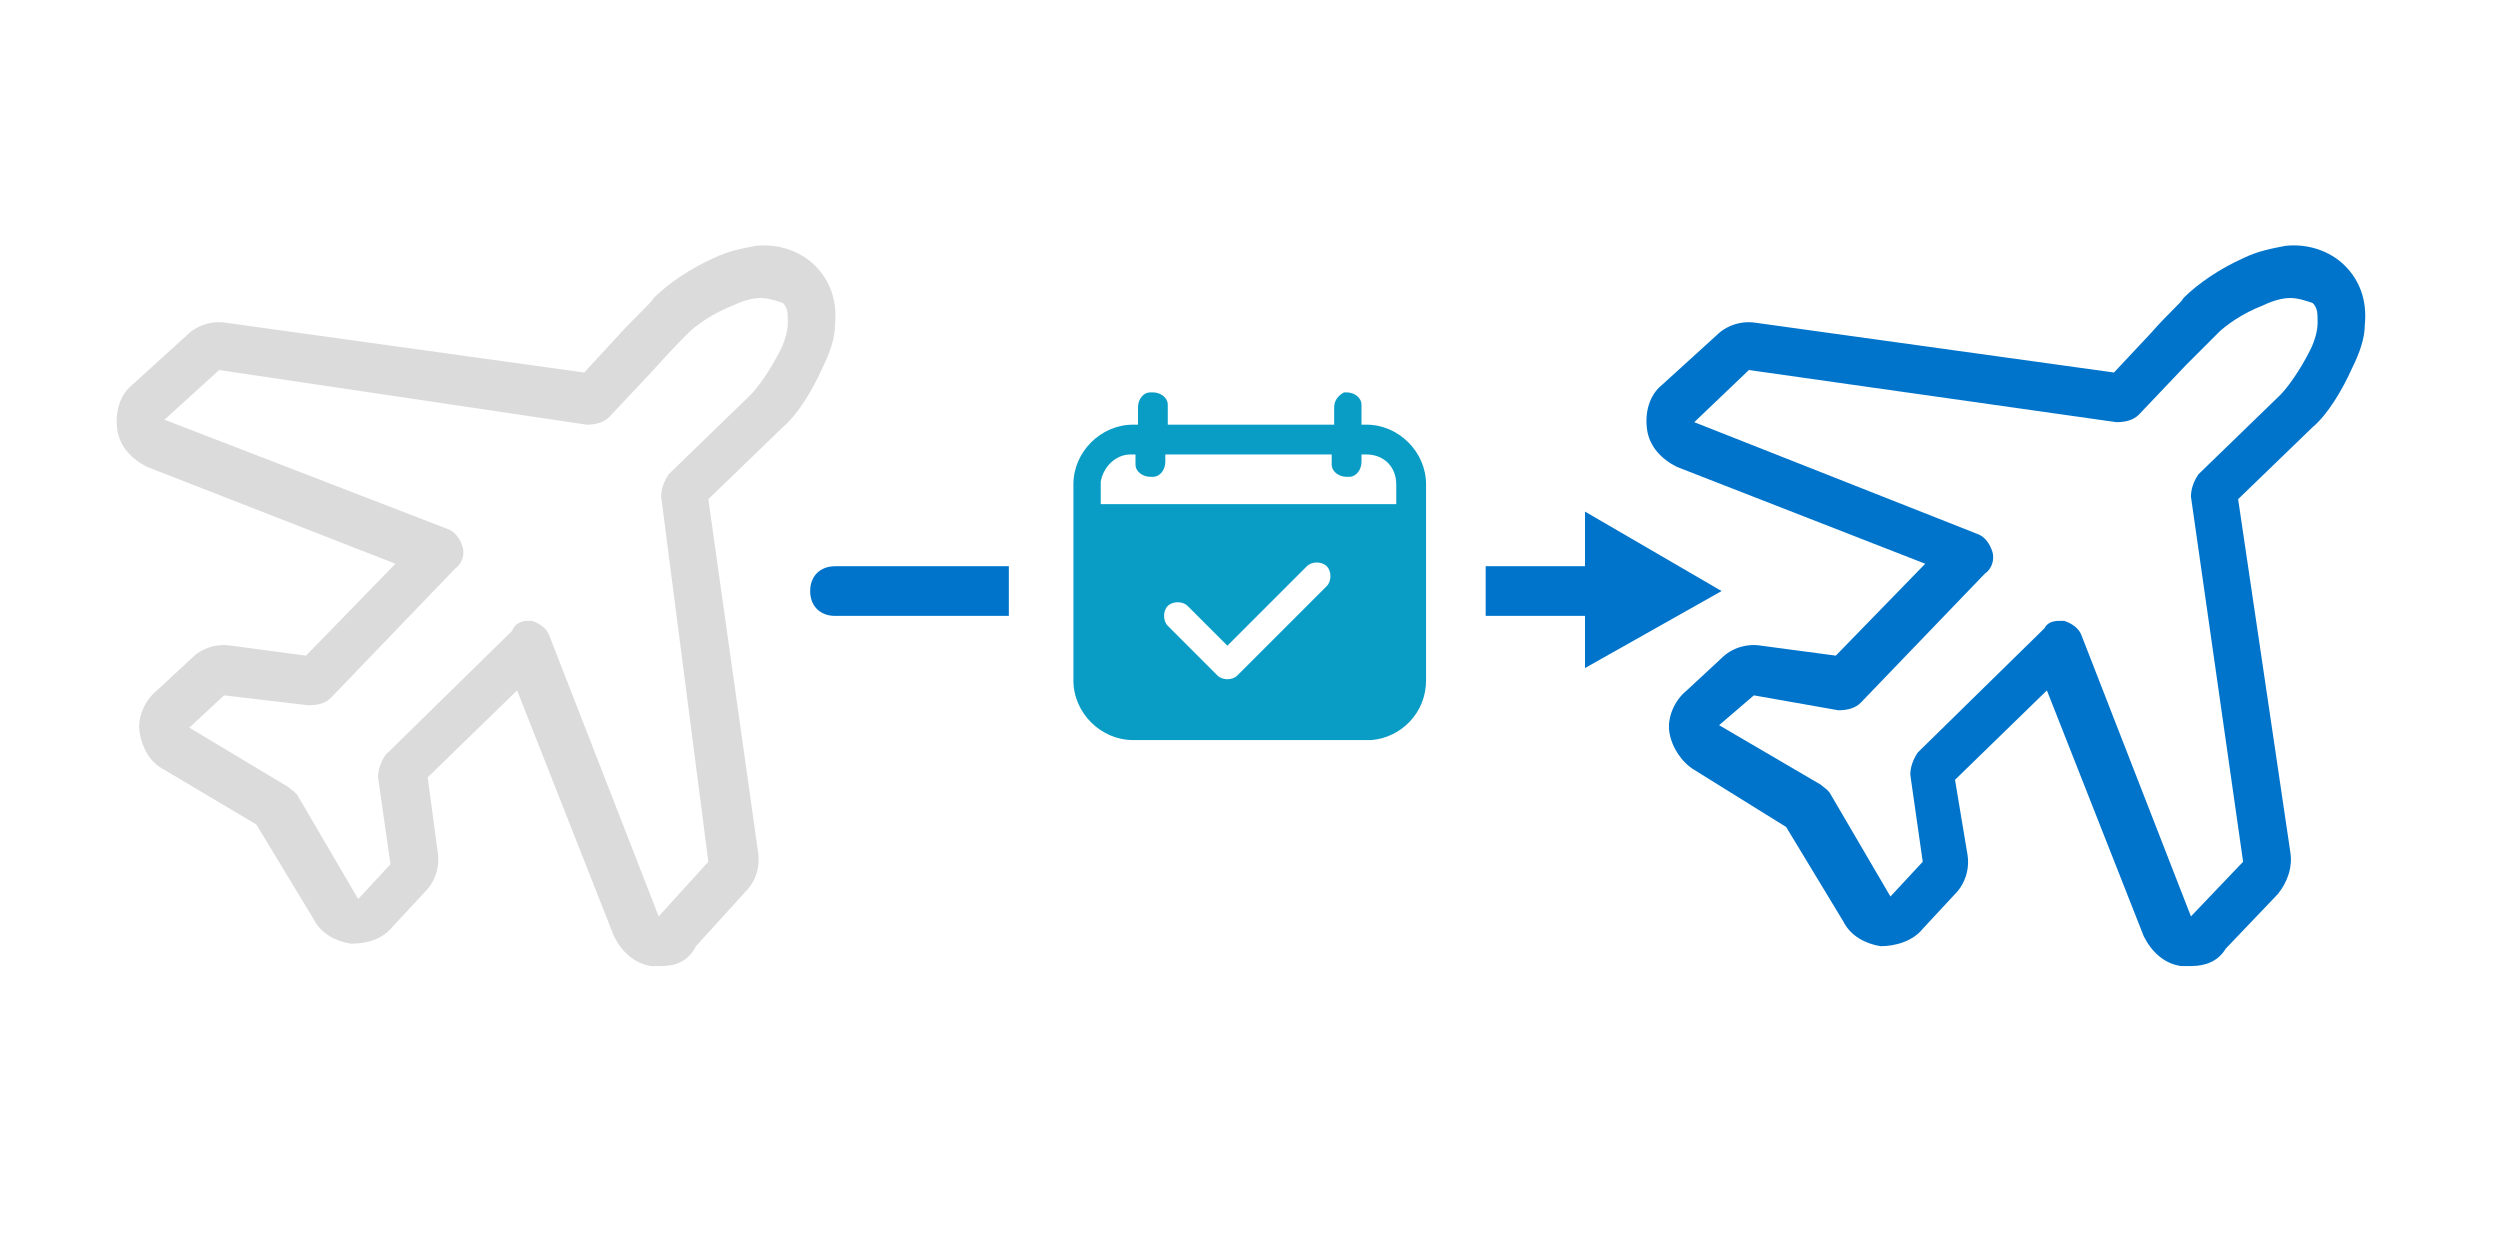 <svg width="151" height="75" viewBox="0 0 151 75" fill="none" xmlns="http://www.w3.org/2000/svg">
<path d="M39.934 58.35C39.784 58.35 39.634 58.35 39.334 58.35C38.284 58.2 37.534 57.45 37.084 56.55L31.234 41.7L25.834 46.95L26.434 51.45C26.584 52.35 26.284 53.25 25.684 53.85L23.734 55.95C23.134 56.7 22.234 57 21.184 57C20.284 56.85 19.384 56.4 18.934 55.5L15.484 49.8L9.934 46.5C9.034 46.05 8.584 45.15 8.434 44.25C8.284 43.35 8.734 42.3 9.484 41.7L11.584 39.75C12.184 39.15 13.084 38.85 13.984 39L18.484 39.6L23.884 34.05L8.884 28.2C7.984 27.75 7.234 27 7.084 25.95C6.934 24.9 7.234 23.85 7.984 23.25L11.284 20.25C11.884 19.65 12.784 19.35 13.684 19.5L35.284 22.5L37.084 20.55C38.434 19.05 39.334 18.3 39.484 18C40.384 17.1 41.734 16.2 43.084 15.6C43.984 15.15 44.884 15 45.634 14.85C46.984 14.7 48.334 15.15 49.234 16.05C50.134 16.95 50.584 18.15 50.434 19.65C50.434 20.4 50.134 21.3 49.684 22.2C49.084 23.55 48.184 25.05 47.284 25.8L42.784 30.15L45.784 51.45C45.934 52.35 45.634 53.25 45.034 53.85L42.034 57.15C41.584 58.05 40.834 58.35 39.934 58.35ZM31.834 37.5C31.984 37.5 31.984 37.5 32.134 37.5C32.584 37.65 33.034 37.95 33.184 38.4L39.784 55.35L42.784 52.05L39.934 30C39.934 29.55 40.084 29.1 40.384 28.65L45.334 23.85C45.784 23.4 46.534 22.35 47.134 21.15C47.434 20.55 47.584 19.95 47.584 19.5C47.584 18.9 47.584 18.6 47.284 18.3C46.834 18.15 46.384 18 45.934 18C45.484 18 44.884 18.15 44.284 18.45C43.084 18.9 42.034 19.65 41.584 20.1C41.284 20.4 40.534 21.15 39.184 22.65L36.784 25.2C36.484 25.5 36.034 25.65 35.434 25.65L13.234 22.35L9.934 25.35L27.034 31.95C27.484 32.1 27.784 32.55 27.934 33C28.084 33.45 27.934 34.05 27.484 34.35L19.984 42.15C19.684 42.45 19.234 42.6 18.634 42.6L13.534 42L11.434 43.95L17.434 47.55C17.584 47.7 17.884 47.85 18.034 48.15L21.634 54.3L23.584 52.2L22.834 46.95C22.834 46.5 22.984 46.05 23.284 45.6L30.934 38.1C31.084 37.65 31.534 37.5 31.834 37.5Z" fill="#DBDBDB"/>
<path d="M132.333 58.35C132.183 58.35 131.883 58.35 131.733 58.35C130.683 58.2 129.933 57.45 129.483 56.55L123.633 41.7L118.083 47.1L118.833 51.6C118.983 52.5 118.683 53.4 118.083 54L116.133 56.1C115.533 56.85 114.483 57.15 113.583 57.15C112.683 57 111.783 56.55 111.333 55.65L107.883 49.95L102.333 46.5C101.583 46.05 100.983 45.15 100.833 44.25C100.683 43.35 101.133 42.3 101.883 41.7L103.983 39.75C104.583 39.15 105.483 38.85 106.383 39L110.883 39.6L116.283 34.05L101.283 28.2C100.383 27.75 99.633 27 99.483 25.95C99.333 24.9 99.633 23.85 100.383 23.25L103.683 20.25C104.283 19.65 105.183 19.35 106.083 19.5L127.683 22.5L129.933 20.1C130.983 18.9 131.733 18.3 131.883 18C132.783 17.1 134.133 16.2 135.483 15.6C136.383 15.15 137.283 15 138.033 14.85C139.383 14.7 140.733 15.15 141.633 16.05C142.533 16.95 142.983 18.15 142.833 19.65C142.833 20.4 142.533 21.3 142.083 22.2C141.483 23.55 140.583 25.05 139.683 25.8L135.183 30.15L138.333 51.45C138.483 52.35 138.183 53.25 137.583 54L134.433 57.3C133.983 58.05 133.233 58.35 132.333 58.35ZM124.383 37.5C124.533 37.5 124.533 37.5 124.683 37.5C125.133 37.65 125.583 37.95 125.733 38.4L132.333 55.35L135.483 52.05L132.333 30C132.333 29.55 132.483 29.1 132.783 28.65L137.733 23.85C138.183 23.4 138.933 22.35 139.533 21.15C139.833 20.55 139.983 19.95 139.983 19.5C139.983 18.9 139.983 18.6 139.683 18.3C139.233 18.15 138.783 18 138.333 18C137.883 18 137.283 18.15 136.683 18.45C135.483 18.9 134.433 19.65 133.983 20.1C133.833 20.25 133.083 21 132.033 22.05L129.183 25.05C128.883 25.35 128.433 25.5 127.833 25.5L105.633 22.35L102.333 25.5L119.433 32.25C119.883 32.4 120.183 32.85 120.333 33.3C120.483 33.75 120.333 34.35 119.883 34.65L112.383 42.45C112.083 42.75 111.633 42.9 111.033 42.9L105.933 42L103.833 43.8L109.983 47.4C110.133 47.55 110.433 47.7 110.583 48L114.183 54.15L116.133 52.05L115.383 46.8C115.383 46.35 115.533 45.9 115.833 45.45L123.483 37.95C123.633 37.65 123.933 37.5 124.383 37.5Z" fill="#0074CA"/>
<path d="M103.984 35.7L95.734 30.9V34.2H89.734V37.2H95.734V40.35L103.984 35.7Z" fill="#0074CA"/>
<path d="M60.934 34.2H50.434C49.534 34.2 48.934 34.8 48.934 35.7C48.934 36.6 49.534 37.2 50.434 37.2H60.934V34.2Z" fill="#0074CA"/>
<path fill-rule="evenodd" clip-rule="evenodd" d="M81.334 23.7C81.784 23.7 82.234 24 82.234 24.45V24.6V25.65H82.534C84.484 25.65 86.134 27.3 86.134 29.25V41.1C86.134 43.05 84.634 44.55 82.834 44.7H82.684H68.434C66.484 44.7 64.834 43.05 64.834 41.1V29.25C64.834 27.3 66.484 25.65 68.434 25.65H68.734V24.6C68.734 24.15 69.034 23.7 69.484 23.7H69.634C70.084 23.7 70.534 24 70.534 24.45V24.6V25.65H80.584V24.6C80.584 24.15 80.884 23.85 81.184 23.7H81.334ZM78.934 34.2L74.134 39L71.734 36.6C71.434 36.3 70.834 36.3 70.534 36.6C70.234 36.9 70.234 37.5 70.534 37.8L73.534 40.8C73.834 41.1 74.434 41.1 74.734 40.8L80.134 35.4C80.434 35.1 80.434 34.5 80.134 34.2C79.834 33.9 79.234 33.9 78.934 34.2ZM80.434 27.45H70.384V27.9C70.384 28.35 70.084 28.8 69.634 28.8H69.484C69.034 28.8 68.584 28.5 68.584 28.05V27.9V27.45H68.284C67.384 27.45 66.634 28.2 66.484 29.1V29.25V30.45H84.334V29.25C84.334 28.2 83.584 27.45 82.534 27.45H82.234V27.9C82.234 28.35 81.934 28.8 81.484 28.8H81.334C80.884 28.8 80.434 28.5 80.434 28.05V27.9V27.45V27.45Z" fill="#099DC5"/>
</svg>
